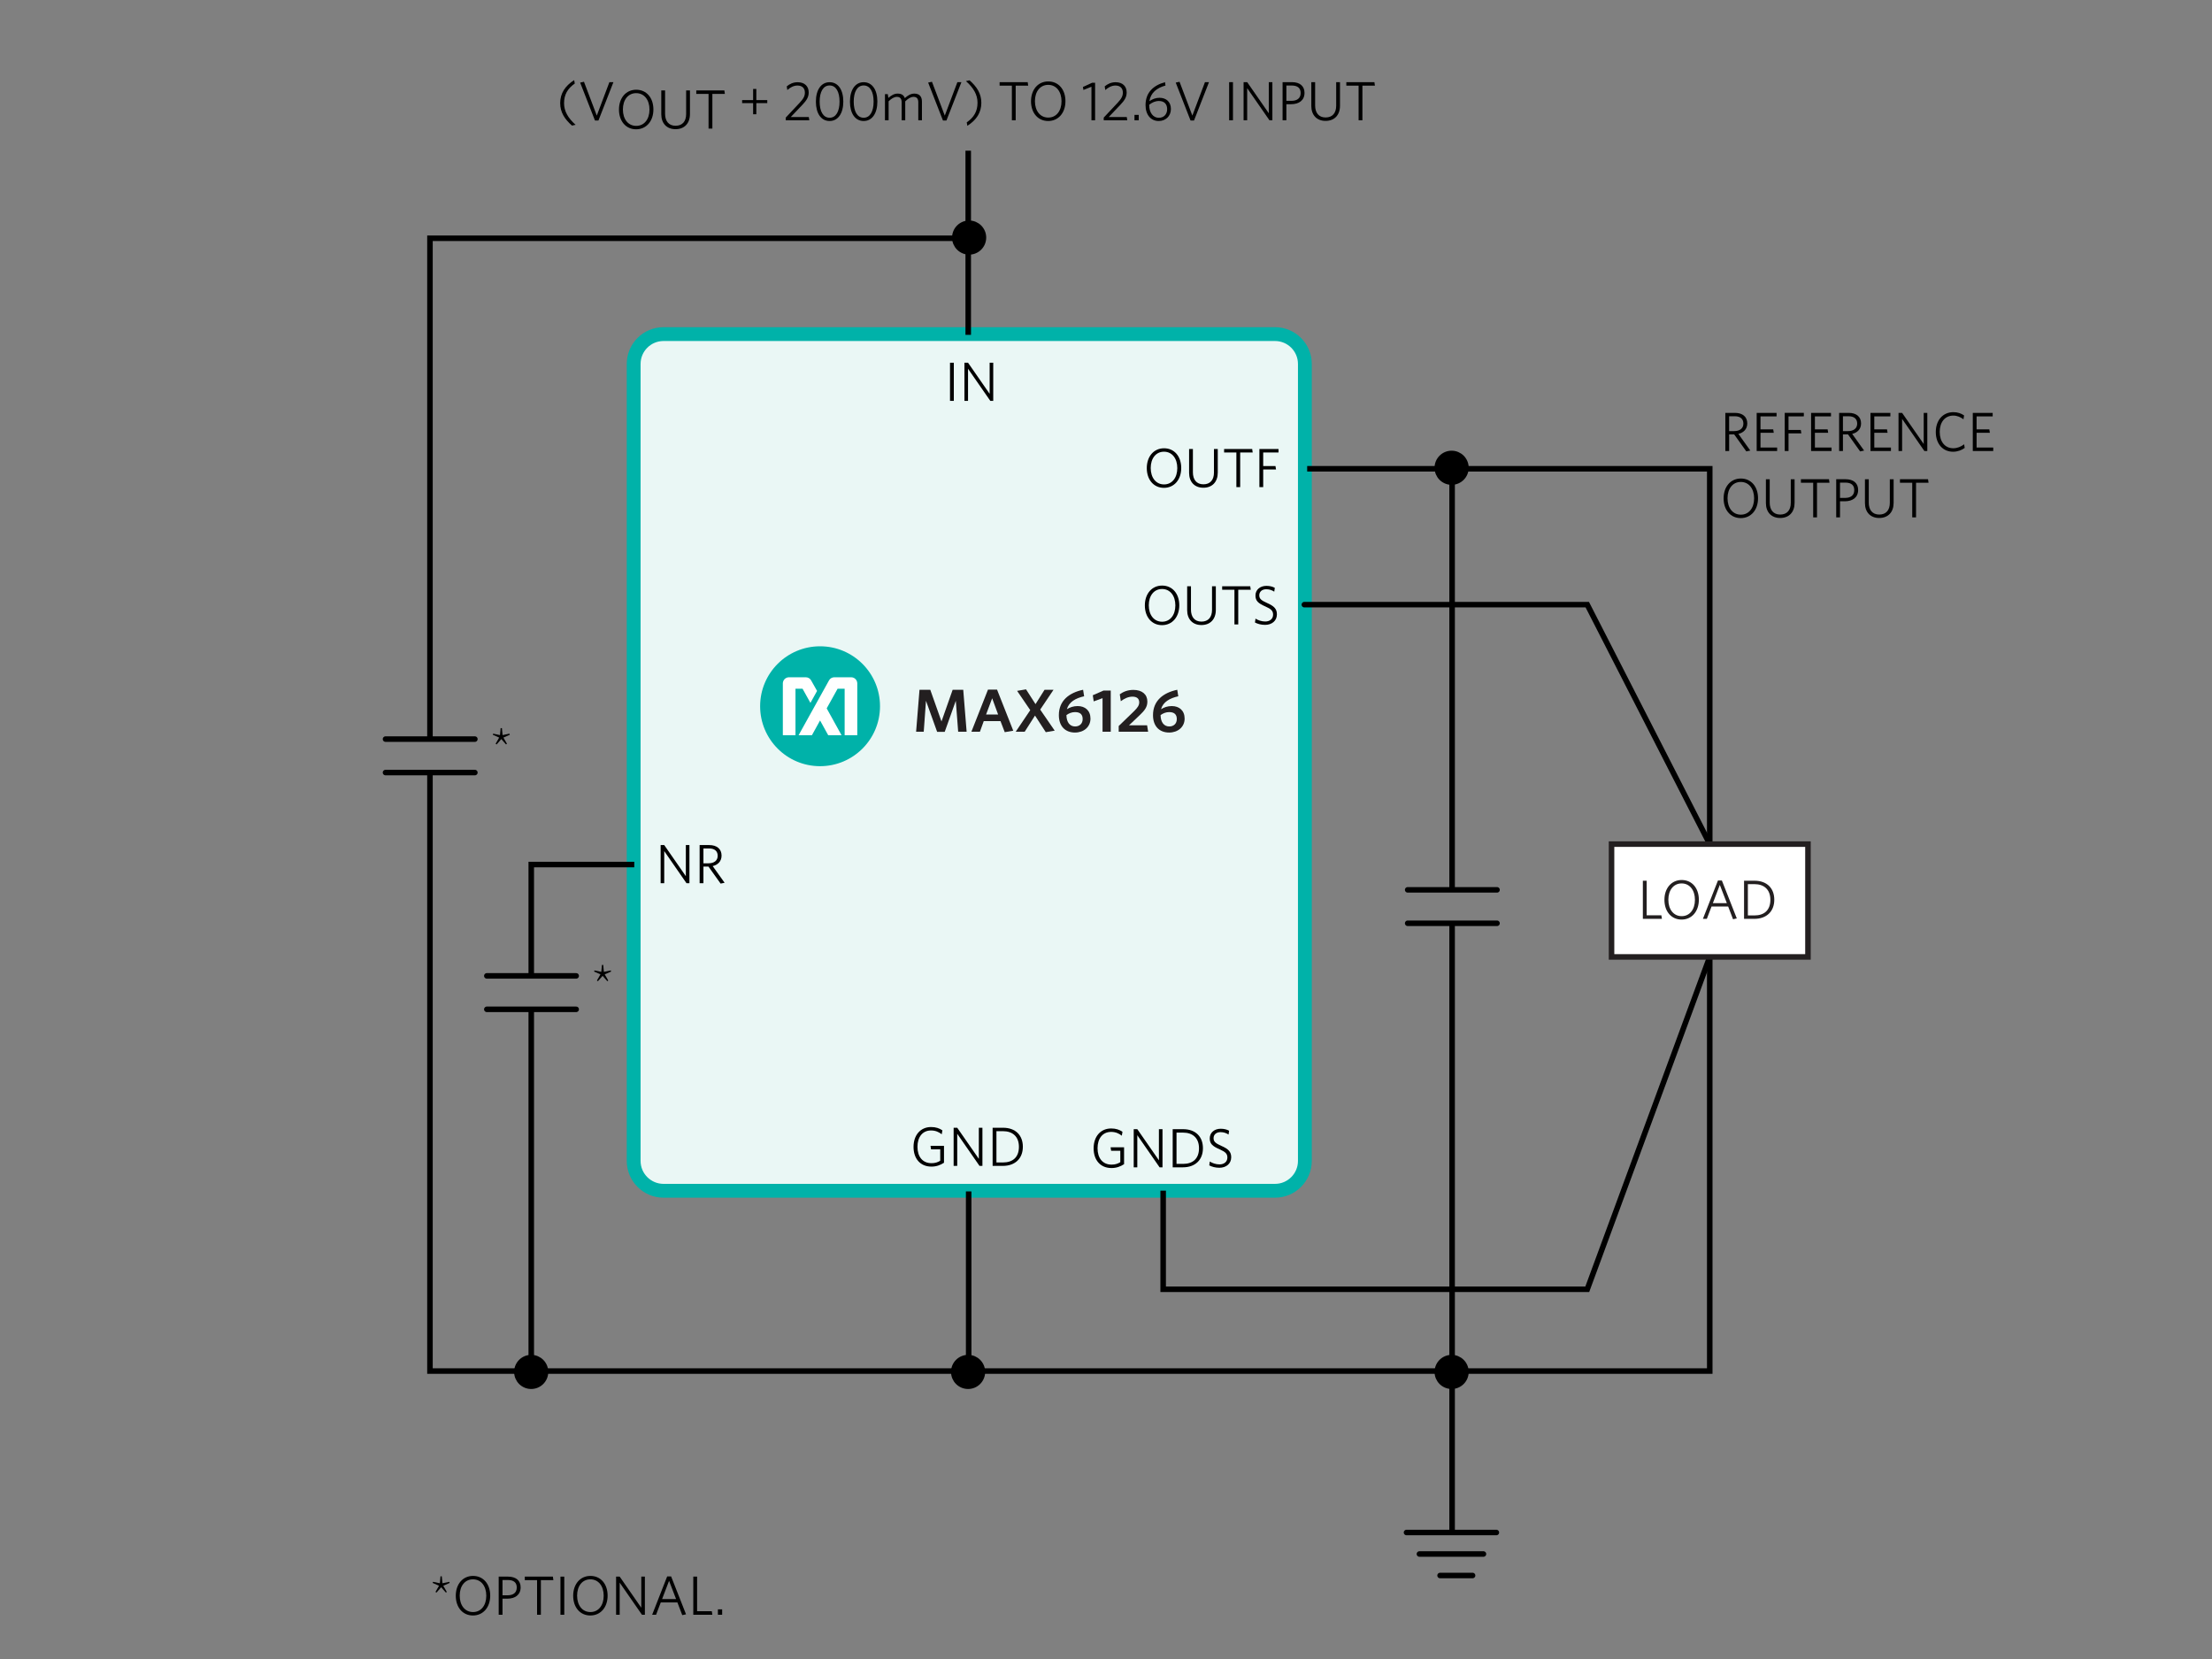 <?xml version="1.0" encoding="utf-8"?>
<!-- Generator: Adobe Illustrator 17.0.2, SVG Export Plug-In . SVG Version: 6.00 Build 0)  -->
<!DOCTYPE svg PUBLIC "-//W3C//DTD SVG 1.1//EN" "http://www.w3.org/Graphics/SVG/1.1/DTD/svg11.dtd">
<svg version="1.1" id="Layer_1" xmlns="http://www.w3.org/2000/svg" xmlns:xlink="http://www.w3.org/1999/xlink" x="0px" y="0px"
	 width="400px" height="300px" viewBox="0 0 400 300" enable-background="new 0 0 400 300" xml:space="preserve">
<rect x="0" y="0" width="400" height="300" fill="#808080" stroke="none"/>
<rect fill="none" width="400" height="300"/>
<g>
	<g>
		<path fill="#EAF7F5" d="M114.587,209.929c0,2.982,2.418,5.4,5.4,5.4h110.576c2.982,0,5.4-2.418,5.4-5.4V65.815
			c0-2.982-2.418-5.4-5.4-5.4H119.987c-2.982,0-5.4,2.418-5.4,5.4V209.929z"/>
		<path fill="none" stroke="#00B2A9" stroke-width="2.5" stroke-linecap="round" stroke-linejoin="round" d="M114.587,209.929
			c0,2.982,2.418,5.4,5.4,5.4h110.576c2.982,0,5.4-2.418,5.4-5.4V65.815c0-2.982-2.418-5.4-5.4-5.4H119.987
			c-2.982,0-5.4,2.418-5.4,5.4V209.929z"/>
	</g>
	<line fill="none" stroke="#000000" stroke-linecap="round" x1="266.288" y1="284.901" x2="260.412" y2="284.901"/>
	<line fill="none" stroke="#000000" stroke-linecap="round" x1="270.587" y1="277.125" x2="254.345" y2="277.125"/>
	<line fill="none" stroke="#000000" stroke-linecap="round" x1="268.255" y1="281.013" x2="256.677" y2="281.013"/>
	<g>
		<line fill="none" stroke="#000000" stroke-linecap="round" x1="85.872" y1="133.653" x2="69.715" y2="133.653"/>
		<line fill="none" stroke="#000000" stroke-linecap="round" x1="85.872" y1="139.702" x2="69.715" y2="139.702"/>
	</g>
	<polyline fill="none" stroke="#000000" points="77.75,133.74 77.75,43.087 175.087,43.087 	"/>
	<polyline fill="none" stroke="#000000" points="77.75,139.702 77.75,247.932 309.177,247.932 309.177,84.768 236.379,84.768 	"/>
	<g>
		<line fill="none" stroke="#000000" stroke-linecap="round" x1="104.19" y1="176.47" x2="88.034" y2="176.47"/>
		<line fill="none" stroke="#000000" stroke-linecap="round" x1="104.19" y1="182.518" x2="88.034" y2="182.518"/>
	</g>
	<polyline fill="none" stroke="#000000" points="96.069,176.556 96.069,156.337 114.696,156.337 	"/>
	<line fill="none" stroke="#000000" x1="96.069" y1="182.518" x2="96.069" y2="247.949"/>
	<g>
		<line fill="none" stroke="#000000" stroke-linecap="round" x1="270.709" y1="160.911" x2="254.553" y2="160.911"/>
		<line fill="none" stroke="#000000" stroke-linecap="round" x1="270.709" y1="166.959" x2="254.553" y2="166.959"/>
	</g>
	<line fill="none" stroke="#000000" x1="262.588" y1="160.997" x2="262.588" y2="84.421"/>
	<line fill="none" stroke="#000000" x1="262.588" y1="277" x2="262.588" y2="166.959"/>
	<path fill="none" stroke="#000000" stroke-linecap="round" d="M240.175,84.337"/>
	<polyline fill="none" stroke="#000000" stroke-linecap="round" points="235.869,109.338 287.029,109.338 309.177,152.643 	"/>
	<line fill="none" stroke="#000000" x1="175.166" y1="247.656" x2="175.166" y2="215.447"/>
	<line fill="none" stroke="#000000" x1="175.087" y1="60.55" x2="175.087" y2="27.25"/>
	<path fill="none" stroke="#000000" d="M262.468,247.932"/>
	<polyline fill="none" stroke="#000000" points="210.337,215.312 210.337,233.138 287.029,233.138 309.177,173.041 	"/>
	<circle stroke="#000000" cx="262.5" cy="84.587" r="2.587"/>
	<path stroke="#000000" d="M262.5,84.587"/>
	<circle stroke="#000000" cx="175.25" cy="42.962" r="2.587"/>
	<path stroke="#000000" d="M175.25,42.962"/>
	<circle stroke="#000000" cx="262.5" cy="248.087" r="2.587"/>
	<path stroke="#000000" d="M262.5,248.087"/>
	<circle stroke="#000000" cx="175.062" cy="248.087" r="2.587"/>
	<path stroke="#000000" d="M175.062,248.087"/>
	<circle stroke="#000000" cx="96.057" cy="248.087" r="2.587"/>
	<path stroke="#000000" d="M96.057,248.087"/>
	<rect x="291.417" y="152.643" fill="#FFFFFF" stroke="#231F20" width="35.52" height="20.398"/>
	<g enable-background="new    ">
		<path d="M124.141,159.712l-4.027-5.807v5.807h-0.65v-6.896h0.65l3.908,5.627v-5.627h0.649v6.896H124.141z"/>
		<path d="M130.312,159.782l-2.199-3.079h-0.91v3.009h-0.689v-6.896h1.749c1.369,0,2.219,0.71,2.219,1.899
			c0,1.069-0.709,1.699-1.609,1.898l2.159,3.019L130.312,159.782z M128.223,153.426h-1.02v2.688h0.9c1.029,0,1.679-0.49,1.679-1.359
			C129.782,153.925,129.252,153.426,128.223,153.426z"/>
	</g>
	<g enable-background="new    ">
		<path d="M210.475,88.218c-1.839,0-3.098-1.459-3.098-3.568c0-2.118,1.279-3.588,3.118-3.588c1.858,0,3.108,1.459,3.108,3.568
			C213.604,86.738,212.334,88.218,210.475,88.218z M210.484,81.682c-1.449,0-2.398,1.199-2.398,2.948
			c0,1.769,0.96,2.969,2.409,2.969s2.398-1.2,2.398-2.949C212.894,82.881,211.934,81.682,210.484,81.682z"/>
		<path d="M217.605,88.198c-1.619,0-2.579-1.08-2.579-2.688v-4.318h0.689v4.228c0,1.279,0.63,2.159,1.899,2.159
			c1.239,0,1.909-0.81,1.909-2.119v-4.268h0.689v4.268C220.214,87.129,219.225,88.198,217.605,88.198z"/>
		<path d="M224.265,81.821v6.267h-0.689v-6.267h-2.219v-0.63h5.077l0.09,0.63H224.265z"/>
		<path d="M228.426,81.821v2.459h2.219l0.1,0.619h-2.318v3.188h-0.689v-6.896h3.458v0.63
			C231.196,81.821,228.426,81.821,228.426,81.821z"/>
	</g>
	<g enable-background="new    ">
		<path d="M80.159,286.754l0.64,1.119l-0.17,0.119l-0.85-0.969l-0.85,0.969l-0.18-0.119l0.64-1.119l-1.149-0.51l0.06-0.201
			l1.239,0.26l0.12-1.258h0.229l0.12,1.258l1.239-0.26l0.07,0.201L80.159,286.754z"/>
		<path d="M85.518,292.131c-1.839,0-3.098-1.459-3.098-3.568c0-2.119,1.279-3.588,3.118-3.588c1.859,0,3.108,1.459,3.108,3.568
			C88.646,290.65,87.377,292.131,85.518,292.131z M85.528,285.594c-1.449,0-2.398,1.199-2.398,2.949
			c0,1.768,0.959,2.969,2.409,2.969s2.398-1.201,2.398-2.949C87.937,286.793,86.977,285.594,85.528,285.594z"/>
		<path d="M91.729,289.092h-0.86V292H90.18v-6.896h1.699c1.409,0,2.269,0.701,2.269,1.939
			C94.147,288.402,93.138,289.092,91.729,289.092z M91.838,285.715h-0.97v2.768h0.89c1.049,0,1.689-0.459,1.689-1.42
			C93.447,286.174,92.888,285.715,91.838,285.715z"/>
		<path d="M97.808,285.734V292h-0.689v-6.266H94.9v-0.631h5.078l0.09,0.631H97.808z"/>
		<path d="M101.349,292v-6.896h0.69V292H101.349z"/>
		<path d="M106.748,292.131c-1.839,0-3.098-1.459-3.098-3.568c0-2.119,1.279-3.588,3.118-3.588c1.859,0,3.108,1.459,3.108,3.568
			C109.876,290.65,108.606,292.131,106.748,292.131z M106.757,285.594c-1.449,0-2.398,1.199-2.398,2.949
			c0,1.768,0.959,2.969,2.409,2.969s2.398-1.201,2.398-2.949C109.166,286.793,108.207,285.594,106.757,285.594z"/>
		<path d="M116.087,292l-4.028-5.807V292h-0.65v-6.896h0.65l3.908,5.627v-5.627h0.649V292H116.087z"/>
		<path d="M120.648,285.064h0.709l2.699,6.855l-0.68,0.15l-0.879-2.299h-3.009l-0.849,2.23h-0.71L120.648,285.064z M119.729,289.162
			h2.528l-1.269-3.299L119.729,289.162z"/>
		<path d="M125.369,292v-6.896h0.689v6.258h2.659l0.1,0.639h-3.448L125.369,292L125.369,292z"/>
		<path d="M129.819,292v-0.979h0.77V292H129.819z"/>
	</g>
	<g enable-background="new    ">
		<path d="M91.034,133.378l0.64,1.119l-0.17,0.12l-0.85-0.97l-0.85,0.97l-0.18-0.12l0.64-1.119l-1.149-0.51l0.06-0.2l1.239,0.26
			l0.12-1.259h0.229l0.12,1.259l1.239-0.26l0.07,0.2L91.034,133.378z"/>
	</g>
	<g enable-background="new    ">
		<path d="M210.125,113.046c-1.839,0-3.099-1.459-3.099-3.568c0-2.118,1.279-3.588,3.118-3.588c1.859,0,3.108,1.459,3.108,3.568
			C213.253,111.566,211.983,113.046,210.125,113.046z M210.135,106.51c-1.449,0-2.398,1.199-2.398,2.948
			c0,1.769,0.959,2.969,2.408,2.969s2.398-1.2,2.398-2.949C212.543,107.709,211.584,106.51,210.135,106.51z"/>
		<path d="M217.255,113.026c-1.619,0-2.578-1.08-2.578-2.688v-4.318h0.689v4.228c0,1.279,0.63,2.159,1.898,2.159
			c1.24,0,1.909-0.81,1.909-2.119v-4.268h0.689v4.268C219.863,111.957,218.874,113.026,217.255,113.026z"/>
		<path d="M223.915,106.649v6.267h-0.689v-6.267h-2.22v-0.63h5.078l0.09,0.63H223.915z"/>
		<path d="M228.766,112.996c-0.739,0-1.369-0.19-1.829-0.43l0.1-0.7c0.42,0.271,1.06,0.521,1.76,0.521
			c0.81,0,1.419-0.46,1.419-1.239c0-0.68-0.34-1.02-1.39-1.479c-1.319-0.58-1.799-1.02-1.799-1.989c0-1.039,0.84-1.739,1.979-1.739
			c0.649,0,1.159,0.15,1.519,0.36l-0.1,0.689c-0.39-0.26-0.87-0.439-1.449-0.439c-0.81,0-1.26,0.489-1.26,1.089
			c0,0.62,0.33,0.92,1.39,1.39c1.279,0.56,1.799,1.06,1.799,2.068C230.904,112.276,229.975,112.996,228.766,112.996z"/>
	</g>
	<g enable-background="new    ">
		<path d="M315.791,81.628l-2.199-3.079h-0.909v3.009h-0.689v-6.896h1.749c1.369,0,2.219,0.71,2.219,1.899
			c0,1.069-0.71,1.699-1.609,1.898l2.159,3.019L315.791,81.628z M313.702,75.271h-1.02v2.688h0.899c1.029,0,1.679-0.49,1.679-1.359
			C315.261,75.771,314.731,75.271,313.702,75.271z"/>
		<path d="M317.663,81.558v-6.896h3.598v0.63h-2.908v2.349h2.299l0.1,0.62h-2.398v2.668h3.009v0.63L317.663,81.558L317.663,81.558z"
			/>
		<path d="M323.422,75.291v2.459h2.22l0.1,0.619h-2.319v3.188h-0.689v-6.896h3.458v0.63
			C326.192,75.291,323.422,75.291,323.422,75.291z"/>
		<path d="M327.503,81.558v-6.896h3.598v0.63h-2.908v2.349h2.299l0.1,0.62h-2.398v2.668h3.009v0.63L327.503,81.558L327.503,81.558z"
			/>
		<path d="M336.37,81.628l-2.198-3.079h-0.91v3.009h-0.689v-6.896h1.749c1.369,0,2.219,0.71,2.219,1.899
			c0,1.069-0.709,1.699-1.608,1.898l2.158,3.019L336.37,81.628z M334.281,75.271h-1.02v2.688h0.9c1.029,0,1.679-0.49,1.679-1.359
			C335.841,75.771,335.312,75.271,334.281,75.271z"/>
		<path d="M338.242,81.558v-6.896h3.599v0.63h-2.909v2.349h2.299l0.101,0.62h-2.399v2.668h3.009v0.63L338.242,81.558L338.242,81.558
			z"/>
		<path d="M347.989,81.558l-4.027-5.807v5.807h-0.649v-6.896h0.649l3.908,5.627v-5.627h0.649v6.896H347.989z"/>
		<path d="M353.181,81.688c-1.869,0-3.128-1.439-3.128-3.568c0-2.118,1.279-3.588,3.178-3.588c0.779,0,1.419,0.23,1.939,0.59
			l-0.11,0.699c-0.54-0.399-1.14-0.669-1.839-0.669c-1.52,0-2.459,1.199-2.459,2.948c0,1.769,0.949,2.958,2.449,2.958
			c0.739,0,1.409-0.29,1.969-0.72l0.1,0.66C354.76,81.388,354,81.688,353.181,81.688z"/>
		<path d="M356.742,81.558v-6.896h3.598v0.63h-2.908v2.349h2.299l0.1,0.62h-2.398v2.668h3.009v0.63L356.742,81.558L356.742,81.558z"
			/>
	</g>
	<g enable-background="new    ">
		<path d="M314.781,93.688c-1.839,0-3.098-1.459-3.098-3.568c0-2.118,1.279-3.588,3.118-3.588c1.858,0,3.108,1.459,3.108,3.568
			C317.91,92.208,316.641,93.688,314.781,93.688z M314.791,87.151c-1.449,0-2.398,1.199-2.398,2.948c0,1.769,0.96,2.969,2.409,2.969
			s2.398-1.2,2.398-2.949C317.2,88.351,316.24,87.151,314.791,87.151z"/>
		<path d="M321.912,93.668c-1.619,0-2.579-1.08-2.579-2.688v-4.318h0.689v4.228c0,1.279,0.63,2.159,1.899,2.159
			c1.239,0,1.909-0.81,1.909-2.119v-4.268h0.689v4.268C324.521,92.599,323.531,93.668,321.912,93.668z"/>
		<path d="M328.571,87.291v6.267h-0.689v-6.267h-2.219v-0.63h5.077l0.09,0.63H328.571z"/>
		<path d="M333.592,90.649h-0.859v2.908h-0.689v-6.896h1.699c1.409,0,2.269,0.7,2.269,1.939
			C336.011,89.96,335.001,90.649,333.592,90.649z M333.702,87.271h-0.97v2.769h0.89c1.049,0,1.688-0.46,1.688-1.42
			C335.311,87.73,334.751,87.271,333.702,87.271z"/>
		<path d="M339.821,93.668c-1.619,0-2.578-1.08-2.578-2.688v-4.318h0.689v4.228c0,1.279,0.63,2.159,1.898,2.159
			c1.239,0,1.909-0.81,1.909-2.119v-4.268h0.689v4.268C342.43,92.599,341.44,93.668,339.821,93.668z"/>
		<path d="M346.481,87.291v6.267h-0.689v-6.267h-2.219v-0.63h5.077l0.09,0.63H346.481z"/>
	</g>
	<g enable-background="new    ">
		<path d="M103.429,22.71c-1.29-1.139-2.129-2.378-2.129-4.067c0-1.759,0.89-3.108,2.528-4.157l0.11,0.619
			c-1.31,0.92-1.939,2.019-1.939,3.559c0,1.449,0.729,2.698,2.089,3.907L103.429,22.71z"/>
		<path d="M108.218,21.791h-0.629l-2.679-6.856l0.69-0.149l2.318,6.116l2.279-6.047h0.729L108.218,21.791z"/>
	</g>
	<g enable-background="new    ">
		<path d="M115.028,23.381c-1.839,0-3.098-1.459-3.098-3.568c0-2.118,1.279-3.588,3.118-3.588c1.859,0,3.108,1.459,3.108,3.568
			C118.157,21.901,116.887,23.381,115.028,23.381z M115.038,16.845c-1.449,0-2.398,1.199-2.398,2.948
			c0,1.769,0.959,2.969,2.409,2.969s2.398-1.2,2.398-2.949C117.447,18.044,116.487,16.845,115.038,16.845z"/>
		<path d="M122.159,23.361c-1.619,0-2.579-1.08-2.579-2.688v-4.318h0.689v4.228c0,1.279,0.63,2.159,1.899,2.159
			c1.24,0,1.909-0.81,1.909-2.119v-4.268h0.689v4.268C124.767,22.292,123.778,23.361,122.159,23.361z"/>
		<path d="M128.818,16.984v6.267h-0.689v-6.267h-2.219v-0.63h5.078l0.09,0.63H128.818z"/>
	</g>
	<g enable-background="new    ">
		<path d="M136.768,18.643v2.019h-0.58v-2.019H134.2v-0.54h1.989v-2.019h0.58v2.019h1.979v0.54
			C138.748,18.643,136.768,18.643,136.768,18.643z"/>
		<path d="M142.089,21.751v-0.489l2.489-2.649c0.72-0.77,0.97-1.239,0.97-1.868c0-0.81-0.5-1.279-1.339-1.279
			c-0.7,0-1.31,0.35-1.839,0.81l-0.1-0.66c0.5-0.42,1.149-0.749,1.979-0.749c1.249,0,1.989,0.729,1.989,1.839
			c0,0.829-0.34,1.409-1.169,2.278l-2.079,2.179h3.268l0.09,0.59h-4.259L142.089,21.751L142.089,21.751z"/>
		<path d="M150.018,21.881c-1.529,0-2.479-1.359-2.479-3.498c0-2.148,0.959-3.518,2.479-3.518c1.529,0,2.479,1.358,2.479,3.498
			C152.497,20.512,151.538,21.881,150.018,21.881z M150.018,15.454c-1.159,0-1.799,1.149-1.799,2.919
			c0,1.769,0.64,2.918,1.799,2.918c1.16,0,1.799-1.149,1.799-2.918C151.817,16.604,151.178,15.454,150.018,15.454z"/>
		<path d="M156.178,21.881c-1.529,0-2.479-1.359-2.479-3.498c0-2.148,0.959-3.518,2.479-3.518c1.529,0,2.479,1.358,2.479,3.498
			C158.657,20.512,157.697,21.881,156.178,21.881z M156.178,15.454c-1.159,0-1.799,1.149-1.799,2.919
			c0,1.769,0.64,2.918,1.799,2.918c1.16,0,1.799-1.149,1.799-2.918C157.977,16.604,157.337,15.454,156.178,15.454z"/>
		<path d="M166.056,21.751v-3.258c0-0.61-0.25-0.979-0.86-0.979c-0.49,0-0.979,0.3-1.499,0.81v3.428h-0.649v-3.258
			c0-0.61-0.25-0.979-0.86-0.979c-0.49,0-0.989,0.3-1.499,0.799v3.438h-0.66v-4.728h0.51l0.11,0.68
			c0.51-0.449,1.04-0.779,1.669-0.779c0.73,0,1.129,0.3,1.299,0.819c0.52-0.47,1.07-0.819,1.719-0.819
			c0.939,0,1.379,0.539,1.379,1.439v3.388L166.056,21.751L166.056,21.751z"/>
		<path d="M171.147,21.791h-0.629l-2.679-6.856l0.69-0.149l2.318,6.116l2.279-6.047h0.729L171.147,21.791z"/>
		<path d="M175.329,14.525c1.289,1.139,2.128,2.378,2.128,4.067c0,1.759-0.879,3.108-2.528,4.157l-0.11-0.619
			c1.309-0.92,1.949-2.009,1.949-3.559c0-1.449-0.729-2.698-2.099-3.907L175.329,14.525z"/>
		<path d="M183.668,15.484v6.267h-0.689v-6.267h-2.219v-0.63h5.078l0.09,0.63C185.928,15.484,183.668,15.484,183.668,15.484z"/>
		<path d="M189.538,21.881c-1.839,0-3.098-1.459-3.098-3.568c0-2.118,1.279-3.588,3.118-3.588c1.859,0,3.108,1.459,3.108,3.568
			C192.666,20.401,191.396,21.881,189.538,21.881z M189.547,15.345c-1.449,0-2.398,1.199-2.398,2.948
			c0,1.769,0.959,2.969,2.409,2.969s2.398-1.2,2.398-2.949C191.956,16.544,190.997,15.345,189.547,15.345z"/>
		<path d="M197.369,21.751v-6.066l-1.449,0.579l-0.09-0.539l1.659-0.76h0.54v6.786H197.369z"/>
		<path d="M199.589,21.751v-0.489l2.489-2.649c0.72-0.77,0.97-1.239,0.97-1.868c0-0.81-0.5-1.279-1.34-1.279
			c-0.699,0-1.31,0.35-1.839,0.81l-0.1-0.66c0.5-0.42,1.15-0.749,1.979-0.749c1.249,0,1.989,0.729,1.989,1.839
			c0,0.829-0.34,1.409-1.17,2.278l-2.079,2.179h3.268l0.09,0.59h-4.257V21.751z"/>
		<path d="M205.149,21.751v-0.979h0.77v0.979H205.149z"/>
		<path d="M207.849,18.293c0.55-0.38,1.149-0.609,1.829-0.609c1.25,0,2.06,0.779,2.06,2.019c0,1.299-0.95,2.179-2.209,2.179
			c-1.38,0-2.379-1.079-2.379-2.868c0-2.289,1.409-3.568,3.519-4.158l0.09,0.61C209.168,15.904,208.089,16.773,207.849,18.293z
			 M207.81,18.942v0.04c0,1.369,0.699,2.318,1.729,2.318c0.92,0,1.52-0.619,1.52-1.568c0-0.87-0.49-1.47-1.489-1.47
			C208.908,18.263,208.329,18.533,207.81,18.942z"/>
		<path d="M215.917,21.791h-0.629l-2.679-6.856l0.689-0.149l2.318,6.116l2.279-6.047h0.729L215.917,21.791z"/>
		<path d="M222.269,21.751v-6.896h0.69v6.896H222.269z"/>
		<path d="M229.556,21.751l-4.027-5.807v5.807h-0.649v-6.896h0.649l3.908,5.627v-5.627h0.649v6.896H229.556z"/>
		<path d="M233.479,18.843h-0.86v2.908h-0.689v-6.896h1.699c1.409,0,2.269,0.7,2.269,1.939
			C235.896,18.153,234.888,18.843,233.479,18.843z M233.588,15.465h-0.97v2.769h0.89c1.05,0,1.689-0.46,1.689-1.42
			C235.197,15.924,234.638,15.465,233.588,15.465z"/>
		<path d="M239.707,21.861c-1.619,0-2.578-1.08-2.578-2.688v-4.318h0.689v4.228c0,1.279,0.63,2.159,1.898,2.159
			c1.239,0,1.909-0.81,1.909-2.119v-4.268h0.689v4.268C242.315,20.792,241.326,21.861,239.707,21.861z"/>
		<path d="M246.367,15.484v6.267h-0.689v-6.267h-2.219v-0.63h5.077l0.09,0.63C248.626,15.484,246.367,15.484,246.367,15.484z"/>
	</g>
	<g enable-background="new    ">
		<path d="M171.792,72.489v-6.896h0.69v6.896H171.792z"/>
		<path d="M179.079,72.489l-4.027-5.807v5.807h-0.65v-6.896h0.65l3.908,5.627v-5.627h0.649v6.896H179.079z"/>
	</g>
	<g enable-background="new    ">
		<path d="M168.435,210.959c-2.039,0-3.238-1.459-3.238-3.568c0-2.118,1.249-3.588,3.178-3.588c0.85,0,1.509,0.23,2.039,0.6
			l-0.12,0.71c-0.51-0.41-1.14-0.689-1.929-0.689c-1.539,0-2.458,1.179-2.458,2.958s0.919,2.959,2.539,2.959
			c0.649,0,1.119-0.16,1.579-0.44v-2.059h-1.659l-0.1-0.63h2.439v3.049C170.064,210.679,169.325,210.959,168.435,210.959z"/>
		<path d="M177.125,210.829l-4.028-5.807v5.807h-0.65v-6.896h0.65l3.908,5.627v-5.627h0.649v6.896H177.125z"/>
		<path d="M181.346,210.829h-1.849v-6.896h1.879c2.299,0,3.588,1.39,3.588,3.438C184.964,209.49,183.564,210.829,181.346,210.829z
			 M181.386,204.553h-1.2v5.656h1.2c1.749,0,2.868-0.939,2.868-2.828C184.254,205.522,183.104,204.553,181.386,204.553z"/>
	</g>
	<g enable-background="new    ">
		<path d="M201,211.219c-2.039,0-3.238-1.459-3.238-3.568c0-2.119,1.249-3.588,3.178-3.588c0.85,0,1.509,0.23,2.038,0.6
			l-0.119,0.709c-0.51-0.41-1.14-0.689-1.93-0.689c-1.539,0-2.458,1.18-2.458,2.959s0.919,2.959,2.538,2.959
			c0.649,0,1.119-0.16,1.579-0.441v-2.06h-1.659l-0.1-0.629h2.438v3.049C202.629,210.938,201.89,211.219,201,211.219z"/>
		<path d="M209.689,211.088l-4.028-5.807v5.807h-0.649v-6.896h0.649l3.908,5.627v-5.627h0.649v6.896H209.689z"/>
		<path d="M213.91,211.088h-1.849v-6.896h1.879c2.299,0,3.588,1.391,3.588,3.439C217.528,209.75,216.129,211.088,213.91,211.088z
			 M213.95,204.812h-1.199v5.656h1.199c1.749,0,2.868-0.939,2.868-2.828C216.818,205.781,215.669,204.812,213.95,204.812z"/>
		<path d="M220.5,211.168c-0.739,0-1.369-0.189-1.828-0.43l0.1-0.699c0.42,0.27,1.06,0.52,1.759,0.52
			c0.81,0,1.419-0.459,1.419-1.238c0-0.68-0.34-1.02-1.389-1.48c-1.319-0.58-1.799-1.02-1.799-1.988c0-1.039,0.839-1.74,1.979-1.74
			c0.649,0,1.159,0.15,1.52,0.361l-0.101,0.689c-0.39-0.26-0.869-0.439-1.449-0.439c-0.81,0-1.259,0.488-1.259,1.088
			c0,0.621,0.33,0.92,1.389,1.391c1.279,0.559,1.8,1.059,1.8,2.068C222.64,210.449,221.71,211.168,220.5,211.168z"/>
	</g>
	<g enable-background="new    ">
		<path d="M109.353,176.194l0.64,1.119l-0.17,0.12l-0.85-0.97l-0.85,0.97l-0.18-0.12l0.64-1.119l-1.149-0.51l0.06-0.2l1.239,0.26
			l0.12-1.259h0.229l0.12,1.259l1.239-0.26l0.07,0.2L109.353,176.194z"/>
	</g>
	<g enable-background="new    ">
		<path fill="#231F20" d="M297.081,166.158v-6.896h0.689v6.257h2.659l0.1,0.64h-3.448V166.158z"/>
		<path fill="#231F20" d="M304.08,166.288c-1.839,0-3.099-1.459-3.099-3.568c0-2.118,1.279-3.588,3.118-3.588
			c1.859,0,3.108,1.459,3.108,3.568C307.208,164.809,305.938,166.288,304.08,166.288z M304.09,159.752
			c-1.449,0-2.398,1.199-2.398,2.948c0,1.769,0.959,2.969,2.408,2.969s2.398-1.2,2.398-2.949
			C306.498,160.951,305.539,159.752,304.09,159.752z"/>
		<path fill="#231F20" d="M310.66,159.222h0.71l2.698,6.856l-0.68,0.15l-0.879-2.299H309.5l-0.85,2.229h-0.71L310.66,159.222z
			 M309.741,163.319h2.528l-1.27-3.298L309.741,163.319z"/>
		<path fill="#231F20" d="M317.23,166.158h-1.85v-6.896h1.879c2.299,0,3.589,1.39,3.589,3.438
			C320.849,164.819,319.449,166.158,317.23,166.158z M317.271,159.882h-1.2v5.656h1.2c1.749,0,2.868-0.939,2.868-2.828
			C320.139,160.852,318.989,159.882,317.271,159.882z"/>
	</g>
	<g enable-background="new    ">
		<path fill="#231F20" d="M173.269,132.323l-0.429-5.6l-2.006,5.622h-1.368l-2.018-5.622l-0.406,5.6h-1.38l0.614-7.591h1.948
			l2.029,5.732l2.018-5.732h1.914l0.614,7.591L173.269,132.323L173.269,132.323z"/>
	</g>
	<g enable-background="new    ">
		<path fill="#231F20" d="M178.661,124.699h1.635l2.934,7.437l-1.542,0.264l-0.766-2.002h-3.027l-0.695,1.925h-1.542
			L178.661,124.699z M178.313,129.209h2.18l-1.078-2.938L178.313,129.209z"/>
	</g>
	<g enable-background="new    ">
		<path fill="#231F20" d="M189.11,132.4l-1.948-3.003l-1.867,2.926h-1.624l2.632-3.906l-2.377-3.487l1.612-0.275l1.716,2.673
			l1.635-2.597h1.624l-2.412,3.587l2.621,3.806L189.11,132.4z"/>
	</g>
	<g enable-background="new    ">
		<path fill="#231F20" d="M192.926,128.252c0.557-0.352,1.183-0.572,1.948-0.572c1.357,0,2.319,0.814,2.319,2.266
			c0,1.496-1.194,2.52-2.806,2.52c-1.705,0-2.911-1.089-2.911-3.146c0-2.618,1.844-4.049,4.384-4.588l0.186,1.177
			C194.515,126.25,193.286,126.932,192.926,128.252z M192.845,129.308c0.011,1.32,0.638,2.058,1.565,2.058
			c0.812,0,1.369-0.506,1.369-1.342c0-0.803-0.429-1.254-1.369-1.254C193.842,128.769,193.32,128.967,192.845,129.308z"/>
		<path fill="#231F20" d="M199.375,132.323v-6.073l-1.6,0.583l-0.163-1.111l1.937-0.847h1.31v7.448H199.375z"/>
		<path fill="#231F20" d="M202.297,132.323v-1.034l2.806-2.717c0.604-0.605,0.905-1.023,0.905-1.562
			c0-0.682-0.441-1.034-1.218-1.034c-0.766,0-1.473,0.341-2.111,0.825l-0.186-1.254c0.615-0.451,1.427-0.792,2.459-0.792
			c1.577,0,2.528,0.814,2.528,2.112c0,0.968-0.464,1.595-1.427,2.497l-1.891,1.793h3.271l0.186,1.166L202.297,132.323
			L202.297,132.323z"/>
		<path fill="#231F20" d="M209.951,128.252c0.557-0.352,1.183-0.572,1.948-0.572c1.356,0,2.319,0.814,2.319,2.266
			c0,1.496-1.194,2.52-2.807,2.52c-1.705,0-2.911-1.089-2.911-3.146c0-2.618,1.845-4.049,4.384-4.588l0.186,1.177
			C211.54,126.25,210.311,126.932,209.951,128.252z M209.87,129.308c0.012,1.32,0.638,2.058,1.565,2.058
			c0.812,0,1.368-0.506,1.368-1.342c0-0.803-0.429-1.254-1.368-1.254C210.867,128.769,210.346,128.967,209.87,129.308z"/>
	</g>
	<path fill="#00B2A9" d="M148.294,138.55c-5.986,0-10.839-4.854-10.839-10.842s4.853-10.839,10.839-10.839
		c5.987,0,10.84,4.851,10.84,10.839C159.135,133.696,154.282,138.55,148.294,138.55"/>
	<path fill="#FFFFFF" d="M153.912,122.471h-3.038c-0.387,0-0.763,0.21-0.945,0.537l-5.517,9.939h2.412l1.47-2.665l1.47,2.665h2.412
		l-2.684-4.851l1.972-3.553h1.275v8.404h2.285v-9.361C155.025,122.968,154.53,122.471,153.912,122.471 M146.551,127.105l1.2-2.164
		l-1.09-1.932c-0.182-0.327-0.56-0.537-0.946-0.537h-3.038c-0.617,0-1.115,0.497-1.115,1.115v9.361h2.287v-8.404h1.278
		L146.551,127.105z"/>
</g>
</svg>
